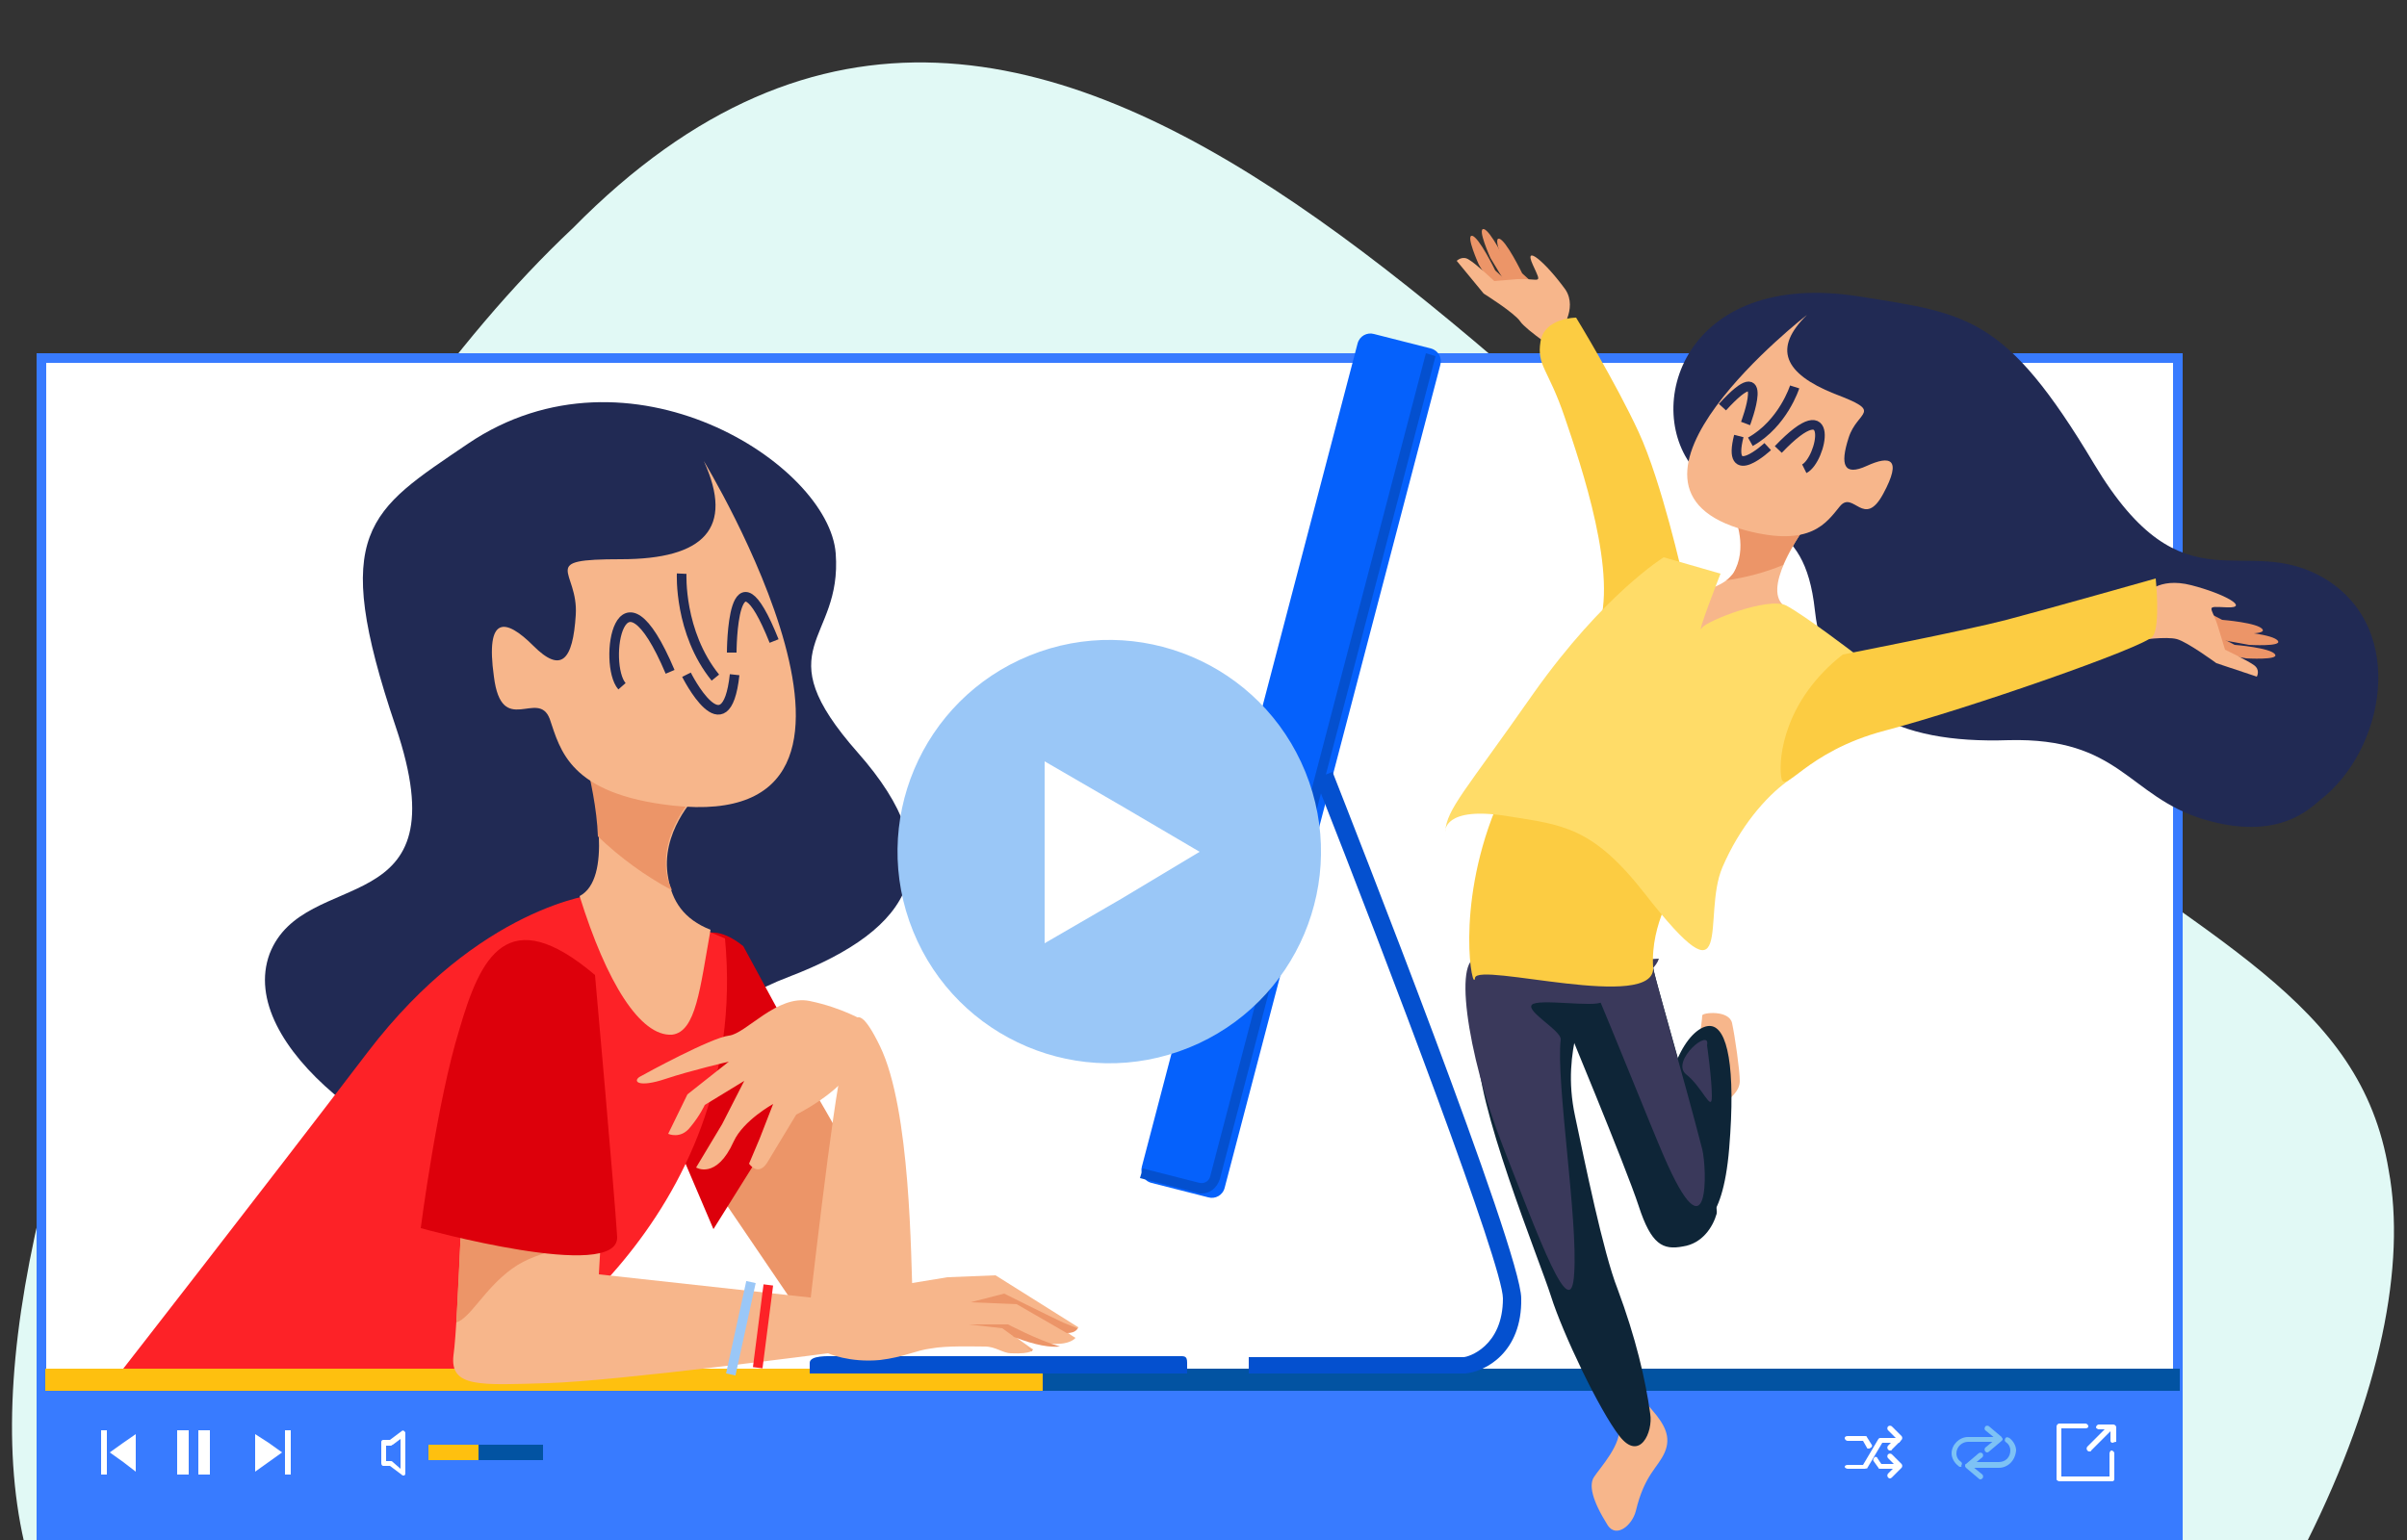 <?xml version="1.0" encoding="utf-8"?>
<!-- Generator: Adobe Illustrator 24.2.1, SVG Export Plug-In . SVG Version: 6.00 Build 0)  -->
<svg version="1.1" id="Layer_1" xmlns="http://www.w3.org/2000/svg" xmlns:xlink="http://www.w3.org/1999/xlink" x="0px" y="0px"
	 viewBox="0 0 250 160" style="enable-background:new 0 0 250 160;" xml:space="preserve">
<rect x="0" y="0" width="250" height="160" fill="#333333" stroke="none"/>
<style type="text/css">
	.st0{fill:#E1F9F5;}
	.st1{fill:#FFFFFF;stroke:#387BFF;stroke-miterlimit:10;}
	.st2{fill:#387BFF;}
	.st3{fill:#0253A2;}
	.st4{fill:#FEC00F;}
	.st5{fill:#FFFFFF;}
	.st6{fill:#7DC2F5;}
	.st7{fill:#0561FC;}
	.st8{fill:#0450CF;}
	.st9{fill:#212A54;}
	.st10{fill:#EC9568;}
	.st11{fill:#DD000B;}
	.st12{fill:#FD2227;}
	.st13{fill:#F7B68B;}
	.st14{fill:none;stroke:#9AC7F7;stroke-miterlimit:10;}
	.st15{fill:none;stroke:#FD2227;stroke-miterlimit:10;}
	.st16{fill:none;stroke:#212A54;stroke-miterlimit:10;}
	.st17{fill:#9AC7F7;}
	.st18{fill:#0E2537;}
	.st19{fill:#3A395B;}
	.st20{fill:#FCCC42;}
	.st21{fill:#FFDC68;}
</style>
<path class="st0" d="M206.9,80.6C160,49.4,110.1-27.7,59.5,23.7C34.5,47.2,13,91.7,4.9,122.9c-3.8,15-4.7,27.2-2.4,37.3h237.1
	c7.7-15.4,10.3-28.9,8.5-38.6C245.2,103.9,229.6,98,206.9,80.6z"/>
<g>
	<rect x="4.3" y="37.2" class="st1" width="221.9" height="122.5"/>
	<rect x="4.3" y="142.2" class="st2" width="221.9" height="17.5"/>
	<rect x="4.7" y="142.2" class="st3" width="221.7" height="2.3"/>
	<rect x="4.7" y="142.2" class="st4" width="103.6" height="2.3"/>
	<g>
		<rect x="44.5" y="150.1" class="st3" width="11.9" height="1.6"/>
		<rect x="44.5" y="150.1" class="st4" width="5.2" height="1.6"/>
		<g>
			<g>
				<g>
					<path class="st5" d="M41.9,153.3c-0.1,0-0.1,0-0.2-0.1l-1.2-0.9h-0.7c-0.1,0-0.2-0.1-0.2-0.3v-2.2c0-0.1,0.1-0.2,0.2-0.2h0.7
						l1.2-0.9c0.1-0.1,0.2-0.1,0.3,0c0.1,0.1,0.1,0.1,0.1,0.2v4.2c0,0.1-0.1,0.2-0.1,0.2C41.9,153.3,41.9,153.3,41.9,153.3
						L41.9,153.3z M40.1,151.8h0.5c0.1,0,0.1,0,0.2,0.1l0.8,0.7v-3.1l-0.8,0.6c-0.1,0-0.1,0.1-0.2,0.1h-0.5V151.8L40.1,151.8z"/>
				</g>
			</g>
		</g>
	</g>
	<g>
		<g>
			<path class="st5" d="M197.2,152.6h-1.9c-0.1,0-0.2,0-0.2-0.1l-0.5-0.7c-0.1-0.1,0-0.3,0.1-0.4c0.1-0.1,0.3,0,0.3,0.1l0.4,0.6h1.7
				c0.1,0,0.2,0.1,0.2,0.2C197.5,152.5,197.4,152.6,197.2,152.6L197.2,152.6z"/>
		</g>
		<g>
			<path class="st5" d="M194.1,150.5c-0.1,0-0.2,0-0.2-0.1l-0.4-0.7h-1.6c-0.1,0-0.3-0.1-0.3-0.3c0-0.1,0.1-0.2,0.3-0.2h1.8
				c0.1,0,0.2,0,0.2,0.1l0.5,0.8c0.1,0.1,0,0.3-0.1,0.3C194.2,150.5,194.2,150.5,194.1,150.5L194.1,150.5z"/>
		</g>
		<g>
			<path class="st5" d="M193.7,152.6h-1.8c-0.1,0-0.3-0.1-0.3-0.2c0-0.1,0.1-0.2,0.3-0.2h1.6l1.6-2.7c0.1-0.1,0.1-0.1,0.2-0.1h1.9
				c0.1,0,0.2,0.1,0.2,0.2c0,0.1-0.1,0.3-0.2,0.3h-1.7l-1.6,2.7C193.8,152.5,193.8,152.6,193.7,152.6L193.7,152.6z"/>
		</g>
		<g>
			<path class="st5" d="M196.3,150.7c-0.1,0-0.1,0-0.2-0.1c-0.1-0.1-0.1-0.3,0-0.4l0.8-0.8l-0.8-0.8c-0.1-0.1-0.1-0.3,0-0.4
				c0.1-0.1,0.3-0.1,0.4,0l1,1c0.1,0.1,0.1,0.3,0,0.4l-1,1C196.5,150.7,196.4,150.7,196.3,150.7L196.3,150.7z"/>
		</g>
		<g>
			<path class="st5" d="M196.3,153.6c-0.1,0-0.1,0-0.2-0.1c-0.1-0.1-0.1-0.3,0-0.4l0.8-0.8l-0.8-0.8c-0.1-0.1-0.1-0.3,0-0.4
				c0.1-0.1,0.3-0.1,0.4,0l1,1c0.1,0.1,0.1,0.3,0,0.4l-1,1C196.5,153.5,196.4,153.6,196.3,153.6L196.3,153.6z"/>
		</g>
	</g>
	<g>
		<g>
			<g>
				<path class="st6" d="M206.4,150.9c-0.1,0-0.1,0-0.2-0.1c-0.1-0.1-0.1-0.3,0-0.4l1.1-0.9l-1.1-0.9c-0.1-0.1-0.1-0.2,0-0.4
					c0.1-0.1,0.3-0.1,0.4,0l1.3,1.1c0,0.1,0.1,0.1,0.1,0.2c0,0.1,0,0.1-0.1,0.2l-1.3,1.1C206.5,150.9,206.4,150.9,206.4,150.9
					L206.4,150.9z"/>
			</g>
		</g>
		<g>
			<path class="st6" d="M203.6,152.4c-0.1,0-0.1,0-0.2-0.1c-0.4-0.3-0.7-0.8-0.7-1.3c0-0.9,0.8-1.7,1.7-1.7h2.9
				c0.1,0,0.2,0.1,0.2,0.3c0,0.1-0.1,0.2-0.2,0.2h-2.9c-0.6,0-1.2,0.5-1.2,1.2c0,0.4,0.2,0.7,0.5,0.9c0.1,0.1,0.1,0.2,0,0.4
				C203.8,152.4,203.7,152.4,203.6,152.4L203.6,152.4z"/>
		</g>
		<g>
			<g>
				<path class="st6" d="M205.7,153.7c-0.1,0-0.1,0-0.2-0.1l-1.3-1.1c0,0-0.1-0.1-0.1-0.2c0-0.1,0-0.2,0.1-0.2l1.3-1.1
					c0.1-0.1,0.3-0.1,0.4,0c0.1,0.1,0.1,0.3,0,0.4l-1.1,0.9l1.1,0.9c0.1,0.1,0.1,0.3,0,0.4C205.9,153.6,205.8,153.7,205.7,153.7
					L205.7,153.7z"/>
			</g>
		</g>
		<g>
			<path class="st6" d="M207.6,152.5h-2.9c-0.1,0-0.2-0.1-0.2-0.3c0-0.1,0.1-0.3,0.2-0.3h2.9c0.7,0,1.2-0.5,1.2-1.2
				c0-0.4-0.2-0.7-0.5-0.9c-0.1-0.1-0.1-0.2,0-0.4c0.1-0.1,0.2-0.1,0.4,0c0.4,0.3,0.7,0.8,0.7,1.3
				C209.3,151.8,208.5,152.5,207.6,152.5L207.6,152.5z"/>
		</g>
	</g>
	<g>
		<g>
			<path class="st5" d="M219.4,153.9h-5.5c-0.1,0-0.3-0.1-0.3-0.2v-5.5c0-0.1,0.1-0.3,0.3-0.3h2.7c0.1,0,0.3,0.1,0.3,0.3
				c0,0.1-0.1,0.2-0.3,0.2h-2.5v5h5V151c0-0.1,0.1-0.3,0.2-0.3c0.1,0,0.3,0.1,0.3,0.3v2.7C219.6,153.8,219.5,153.9,219.4,153.9
				L219.4,153.9z"/>
		</g>
		<g>
			<g>
				<path class="st5" d="M219.4,149.9c-0.1,0-0.2-0.1-0.2-0.2v-1.2h-1.2c-0.1,0-0.3-0.1-0.3-0.2c0-0.1,0.1-0.3,0.3-0.3l0,0h1.5
					c0.1,0,0.3,0.1,0.3,0.3v1.5C219.6,149.8,219.5,149.9,219.4,149.9L219.4,149.9L219.4,149.9z"/>
			</g>
			<g>
				<path class="st5" d="M217,150.8c-0.1,0-0.1,0-0.2-0.1c-0.1-0.1-0.1-0.3,0-0.4l2.2-2.2c0.1-0.1,0.3-0.1,0.4,0
					c0.1,0.1,0.1,0.3,0,0.4l-2.2,2.2C217.2,150.8,217.1,150.8,217,150.8L217,150.8z"/>
			</g>
		</g>
	</g>
	<g>
		<polygon class="st5" points="29.3,150.9 27.9,151.9 26.5,152.9 26.5,150.9 26.5,149 27.9,149.9 		"/>
		<rect x="29.6" y="148.6" class="st5" width="0.6" height="4.6"/>
	</g>
	<g>
		<polygon class="st5" points="11.4,150.9 12.8,151.9 14.1,152.9 14.1,150.9 14.1,149 12.8,149.9 		"/>
		<rect x="10.5" y="148.6" class="st5" width="0.6" height="4.6"/>
	</g>
	<g>
		<g>
			<rect x="18.4" y="148.6" class="st5" width="1.2" height="4.6"/>
		</g>
		<g>
			<rect x="20.6" y="148.6" class="st5" width="1.2" height="4.6"/>
		</g>
	</g>
</g>
<g>
	<g>
		<path class="st7" d="M127.2,123.4c-0.2,0.8-1,1.2-1.7,1l-5.9-1.5c-0.8-0.2-1.2-1-1-1.7l22.4-85.5c0.2-0.8,1-1.2,1.7-1l5.9,1.5
			c0.8,0.2,1.2,1,1,1.7L127.2,123.4z"/>
		<g>
			<path class="st8" d="M124.8,124c-0.2,0-0.3,0-0.5-0.1l-5.9-1.5l0.3-1l5.9,1.5c0.5,0.1,1-0.2,1.1-0.7l22.4-85.5l1,0.3l-22.4,85.5
				C126.4,123.4,125.7,124,124.8,124z"/>
		</g>
		<g>
			<path class="st8" d="M152.2,142.7h-22.5V141H152c0.5,0,4.1-1.1,4.1-6.1c0-3.4-11.7-34.2-19.5-54l1.8-0.7
				c2,5.1,19.6,49.8,19.6,54.7C158.1,140.5,154.3,142.5,152.2,142.7L152.2,142.7z"/>
		</g>
		<path class="st8" d="M123.3,142.7v-1.1c0-0.8-0.3-0.7-1.1-0.7H86.8c-0.8,0-2.7-0.1-2.7,0.7v1.1H123.3z"/>
	</g>
	<g>
		<path class="st9" d="M53.5,122.8c2,0.4,9.5,2.6,15.3-3.5c5.9-6.1,0-12.8,13.1-17.8c13.1-5,17-12.2,7.2-23.3
			c-9.8-11.1-1.6-11.4-2.3-20.7c-0.7-9.3-21.5-22.7-38.2-11.4c-10.3,7-14.4,9-7.5,29.4c7,20.7-9.5,14.3-13.1,23.6
			C24.5,108.6,40.8,120.5,53.5,122.8z"/>
		<path class="st10" d="M74.8,124.2l9.1,13.4c0,0,6.8-10.2,5.9-13.8c-0.9-3.6-5-9.8-6.6-12.9"/>
		<path class="st11" d="M77.2,98.3l7.1,13.1l-10.2,16.3l-5.2-12.2C68.9,115.5,67.8,90.8,77.2,98.3z"/>
		<path class="st12" d="M75.3,97.5c0,0-2.9-1.2-7.9-3.4c-2-0.9-5.5-1.2-5.5-1.2s-12.1,1.2-23.7,16.4c-11.6,15.2-25.4,32.9-25.4,32.9
			h39.2C52.1,142.2,78.1,127.2,75.3,97.5z"/>
		<path class="st13" d="M83.9,137.5c0,0,2.7-24,3.6-26.8c0.9-2.7,0.7-8.6,3.9-2c3.2,6.6,3.2,22,3.4,26.5
			C95,139.8,85,139.8,83.9,137.5z"/>
		<path class="st13" d="M62.8,121.9l-0.6,10.5l22.8,2.5l13.4-2.2l5-0.2l8.6,5.4c0,0-0.1,0.5-1.1,0.5c-0.2,0,0.8,0.6,0.8,0.6
			s-1.1,1.6-6.3-0.3c-0.6-0.2,1.9,1.5,1.9,1.5s0,0.5-2.3,0.4c-0.8,0-1.6-0.7-2.7-0.7c-1.2,0-4-0.1-5.6,0.2c-1.6,0.2-2.8,0.9-5.3,1.2
			c-3.2,0.3-5.4-0.7-5.4-0.7s-22.1,2.9-29.1,3.1c-7,0.2-10.2,0.5-9.8-2.9c0.5-3.4,1.1-22,1.1-22L62.8,121.9z"/>
		<path class="st13" d="M89.8,106.1c0,0-2.3-1.4-5.7-2.1c-3.4-0.7-6.6,3.4-8.4,3.6c-1.8,0.2-8.6,3.9-9.3,4.3c-0.7,0.5,0,1.1,2.7,0.2
			c2.7-0.9,6.6-1.8,6.6-1.8l-4.3,3.4l-2,4.1c0,0,1.3,0.6,2.3-0.7c1-1.2,1.5-2.3,1.5-2.3l4.1-2.5l-2.3,4.5l-2.7,4.5
			c0,0,2.1,1.3,3.9-2.7c1-2.2,4.1-3.9,4.1-3.9l-1.4,3.6l-1.1,2.6c0,0,1,1.5,2-0.3c1.7-2.8,2.9-4.8,2.9-4.8s4.5-2.2,6.1-5.1"/>
		<line class="st14" x1="78" y1="133.2" x2="75.9" y2="142.8"/>
		<line class="st15" x1="79.8" y1="133.5" x2="78.7" y2="142.1"/>
		<path class="st10" d="M104.3,134.4c0,0,4,2,6.1,3l1.5,0.6c0,0-0.1,0.5-1.1,0.5l-5.2-3l-4.8-0.2L104.3,134.4z"/>
		<g>
			<path class="st10" d="M107.2,140.3c0,0,0,0.1,0,0.1c0,0,0,0,0,0l-1-0.8C106.7,140,107.2,140.3,107.2,140.3z"/>
			<path class="st10" d="M100.6,137.6h4.1c0,0,3,1.6,5.4,2.3c-1,0.1-2.5-0.1-4.8-1c0,0-0.1-0.1-0.1-0.1l-1.1-0.8L100.6,137.6z"/>
		</g>
		<path class="st10" d="M60.5,129.5c0,0-4.4,0.2-7.3,2.3c-2.9,2.1-4.3,5.1-5.8,5.6c0,0,0,0,0,0c0.2-3.9,0.5-9.9,0.7-14
			C52.1,122.6,58.2,129.1,60.5,129.5z"/>
		<path class="st11" d="M61.8,101.3c0,0,2,22.4,2.3,27.2c0.2,4.8-20.4-0.9-20.4-0.9s1.7-13.2,4-20.6C49.9,99.4,52.7,93.6,61.8,101.3
			z"/>
		<g>
			<path class="st13" d="M60.2,93.1c3.4-1.8,1.7-10.1,0.7-14.2c-1.2-4.7,11.4,3.8,11.4,3.8s-3.8,3.8-2.9,8.5
				c0.4,2.4,1.6,4.3,4.4,5.4c-1.1,6.1-1.5,10.6-4,10.9C66.5,107.7,63,102.1,60.2,93.1z"/>
			<path class="st10" d="M69.8,92.5c-2.8-1.5-5.4-3.4-7.7-5.6c-0.1-2.9-0.8-6-1.3-8.1c-1.2-4.7,11.4,3.8,11.4,3.8s-3.8,3.8-2.9,8.5
				C69.4,91.6,69.6,92,69.8,92.5z"/>
			<path class="st13" d="M73.1,47.9c0,0,23.5,38.7-3.2,35.8c-10.8-1.2-11.7-5.8-12.8-9c-1.2-3.2-5,2-5.8-4.4
				c-0.9-6.4,1.2-6.1,4.1-3.2c2.9,2.9,4.1,1.5,4.4-3.2c0.3-4.7-4.1-5.8,4.7-5.8C73.1,58.1,76.3,54.9,73.1,47.9z"/>
			<path class="st16" d="M71.3,70.1c0,0,4.1,8.2,5,0"/>
			<path class="st16" d="M64.6,71.3c-2-2.3-0.3-14,5-1.5"/>
			<path class="st16" d="M76,67.8c0,0,0-12.2,4.4-1.2"/>
			<path class="st16" d="M70.8,59.6c0,0-0.3,6.1,3.5,10.8"/>
		</g>
	</g>
</g>
<ellipse transform="matrix(0.926 -0.376 0.376 0.926 -24.832 49.88)" class="st17" cx="115.3" cy="88.5" rx="22" ry="22"/>
<polygon class="st5" points="124.6,88.5 116.6,93.3 108.5,98 108.5,88.5 108.5,79.1 116.6,83.8 "/>
<g>
	<g>
		<path class="st9" d="M241,83.1c-1,0.8-4.3,4.4-12.2,2c-7.8-2.4-8.6-8.5-20.2-8.2c-11.7,0.4-19-3.4-20.1-13.5
			c-1.1-10.1-6.5-8-12.3-14.4c-5.8-6.4-1.4-21.1,16.9-18.2c11.3,1.8,15.2,2,24.4,17.4c9.4,15.7,15.6,6.8,24.1,12
			C250.1,65.5,247.6,78,241,83.1z"/>
		<path class="st13" d="M174.8,61.9c0.4,2.5,1.5,4.5,3.4,5.1c2.4,0.9,5.5-0.6,7.9-3.6c-0.1,0-0.1,0-0.1-0.1c-3.4-1.1,0.2-6.8,2-9.3
			c1.8-2.5-7.7-0.3-7.7-0.3s1.4,3.2-0.2,5.8C179.1,60.9,177.1,61.4,174.8,61.9z"/>
		<path class="st10" d="M179.3,60.3c2-0.3,4-0.8,5.9-1.6c0.7-1.7,1.9-3.4,2.7-4.6c1.8-2.5-7.7-0.3-7.7-0.3s1.4,3.2-0.2,5.8
			C179.8,59.8,179.6,60.1,179.3,60.3z"/>
		<path class="st13" d="M187.7,32.7c0,0-23.1,17.9-6.4,22.4c6.8,1.8,8.4-0.8,9.8-2.5c1.4-1.7,2.5,2.4,4.5-1.3c2-3.7,0.7-4-1.7-2.9
			c-2.4,1.1-2.8-0.1-1.9-2.9c0.9-2.9,3.8-2.6-1.5-4.6C185.3,38.8,184.1,36.2,187.7,32.7z"/>
		<path class="st16" d="M183.6,46.4c0,0-4.3,4-3-1.1"/>
		<path class="st16" d="M187.4,48.7c1.8-0.9,3.4-8.4-2.7-2"/>
		<path class="st16" d="M181.3,44c0,0,2.8-7.4-2.4-1.7"/>
		<path class="st16" d="M186.4,40.2c0,0-1.2,3.8-4.6,5.7"/>
	</g>
	<g>
		<path class="st13" d="M176.5,107.8c0.1-0.5,0.3-2,0.3-2.3c0-0.3,2.8-0.6,3.1,0.8c0.3,1.4,0.8,4.9,0.8,6c0,1.1-1,1.8-1.9,2.6
			C177.9,115.6,176.4,108.2,176.5,107.8z"/>
		<path class="st13" d="M170.7,144.2c0,0-0.4,0.9,0.9,2.3c1.3,1.5,2,2.8,1.3,4.4c-0.7,1.6-2.1,2.3-3,6.1c-0.4,1.5-2,2.8-2.9,1.5
			c-1.7-2.7-2-4.3-1.4-5.1c0.5-0.8,3-3.5,2.5-5.2C167.5,146.5,170.7,144.2,170.7,144.2z"/>
		<path class="st10" d="M229.7,64.2l2.7,1.4c0,0,3.8,0.3,4.2,1c0.4,0.6-3,0.4-3,0.4l-4.4-0.8L229.7,64.2z"/>
		<path class="st10" d="M229.4,65.6l2.7,1.4c0,0,3.8,0.3,4.2,1c0.4,0.6-3,0.4-3,0.4l-4.4-0.8L229.4,65.6z"/>
		<path class="st10" d="M228.1,63l2.7,1.4c0,0,3.8,0.3,4.2,1c0.4,0.6-3,0.4-3,0.4l-4.4-0.8L228.1,63z"/>
		<path class="st13" d="M222.8,61.8c0,0,1.3-1.9,4.8-1c3.5,0.9,6.1,2.4,3.7,2.3c-2.4-0.1-1.6-0.2-0.9,2.1c0.7,2.3,0.7,2.3,0.7,2.3
			s2.3,1.1,3,1.6c0.7,0.5,0.3,1.2,0.3,1.2l-4.2-1.4c0,0-3-2.2-4.1-2.5c-1.1-0.3-3.9,0.1-3.9,0.1L222.8,61.8z"/>
		<path class="st10" d="M158.7,29.4l-2.2-2c0,0-1.7-3.5-2.4-3.6c-0.7-0.1,0.7,3,0.7,3l2.3,3.8L158.7,29.4z"/>
		<path class="st10" d="M157.5,30.1l-2.2-2c0,0-1.7-3.5-2.4-3.6c-0.7-0.1,0.7,3,0.7,3l2.3,3.8L157.5,30.1z"/>
		<path class="st10" d="M160.3,30.4l-2.2-2c0,0-1.7-3.5-2.4-3.6c-0.7-0.1,0.7,3,0.7,3l2.3,3.8L160.3,30.4z"/>
		<path class="st13" d="M162,34.5c0,0,1.9-2.4,0.6-4.4c-2.1-2.9-4.4-4.8-3.4-2.6c1,2.2,0.8,1.4-1.6,1.5c-2.4,0.2-2.4,0.2-2.4,0.2
			s-1.9-1.8-2.6-2.2c-0.7-0.5-1.3,0.1-1.3,0.1l2.8,3.4c0,0,3.2,2,3.8,2.9c0.6,0.9,4.2,3.3,4.2,3.3L162,34.5z"/>
		<path class="st18" d="M176.2,127.3c0,0,2.7,0.5,3.4-8c0.7-8.5-0.2-12.5-1.9-12.7c-1.7-0.2-5,3.3-5,12.4
			C172.7,128.2,175.1,126.4,176.2,127.3z"/>
		<path class="st18" d="M163.6,116c1,4.7,2.9,14.1,4.4,17.9c1.9,5.1,2.9,9.4,3.4,13c0.3,1.9-1.1,5-3.2,2.3
			c-2.1-2.7-5.9-10.7-7.1-14.5c-1.2-3.8-8-20.3-7.6-26.1c0.3-3.6,7.9-7.9,10.4-5.4C165.4,104.6,162,108.6,163.6,116z"/>
		<path class="st18" d="M162.2,105.2c0,0,6.7,16.1,8,20.1c1.3,4,2.5,4.6,4.6,4.2c2-0.3,3.1-2,3.5-3.4c0.4-1.4-6.6-24.8-6.6-25.6
			C171.7,99.6,162.8,102.8,162.2,105.2z"/>
		<path class="st19" d="M172.8,120.1c-1.3-3-5.2-12.8-7.3-17.7c2.7-1.4,6.2-2.4,6.2-1.9c0,0.6,3.2,11.5,5.1,18.9
			C177.3,121.4,177.6,131.2,172.8,120.1z"/>
		<path class="st19" d="M172.3,99.6c0,0-15.5,1-18.5,0c-3-1-1.5,9.8,2.3,19.5c3.8,9.7,7.1,18.8,7.4,13.2c0.4-5.6-1.9-19.9-1.4-24.3
			c0.1-0.9-3.6-2.9-3-3.6c0.6-0.7,6.5,0.3,7.3-0.3C168.9,102.5,171.8,101.2,172.3,99.6z"/>
		<path class="st20" d="M174.1,92c0,0-2.7,3.9-2.4,8.5c0.3,4.7-18.3-0.6-18.5,1.1c-0.2,1.7-2.1-7.1,2.1-17.5
			C159.5,73.6,171.3,84.3,174.1,92z"/>
		<path class="st20" d="M174.8,60c0,0-2.2-9.9-4.6-15.1c-2.4-5.2-6.5-11.9-6.5-11.9s-3.3,0-3.7,2.5c-0.4,2.5,0.8,2.8,2.5,7.8
			c1.7,5,5.7,16.7,3.4,22.2C163.6,71,174.4,60.5,174.8,60z"/>
		<path class="st21" d="M192.5,67.8c0,0-5.1-3.9-7-4.9c-1.9-0.9-8.2,1.6-8.7,2.3c-0.8,1.3,1.9-5.6,1.9-5.6l-5.9-1.7
			c0,0-6.2,3.8-13.5,14.1c-7.2,10.3-9,12-9.2,14.4c0,0-0.2-2.7,6.5-1.6c5.7,0.9,8.8,1.1,14.2,8c9.6,12.3,5.9,2.4,8.1-2.7
			c1.8-4.2,4.5-7.3,6.7-8.9C187.9,79.7,184.1,74.3,192.5,67.8z"/>
		<path class="st20" d="M191.4,68c0,0,12.8-2.5,17-3.6c4.2-1.1,15.5-4.3,15.5-4.3s0.5,4.9-0.3,6c-0.7,1.1-19.4,7.6-27.8,9.8
			c-8.4,2.2-10.5,6.9-10.8,4.8C184.7,78.6,185.4,72.7,191.4,68z"/>
		<path class="st19" d="M177.3,108.6c0,0,0.5,3.5,0.5,5.3c0,1.8-1-1-2.7-2.3C173.5,110.2,177.7,106.7,177.3,108.6z"/>
	</g>
</g>
</svg>
